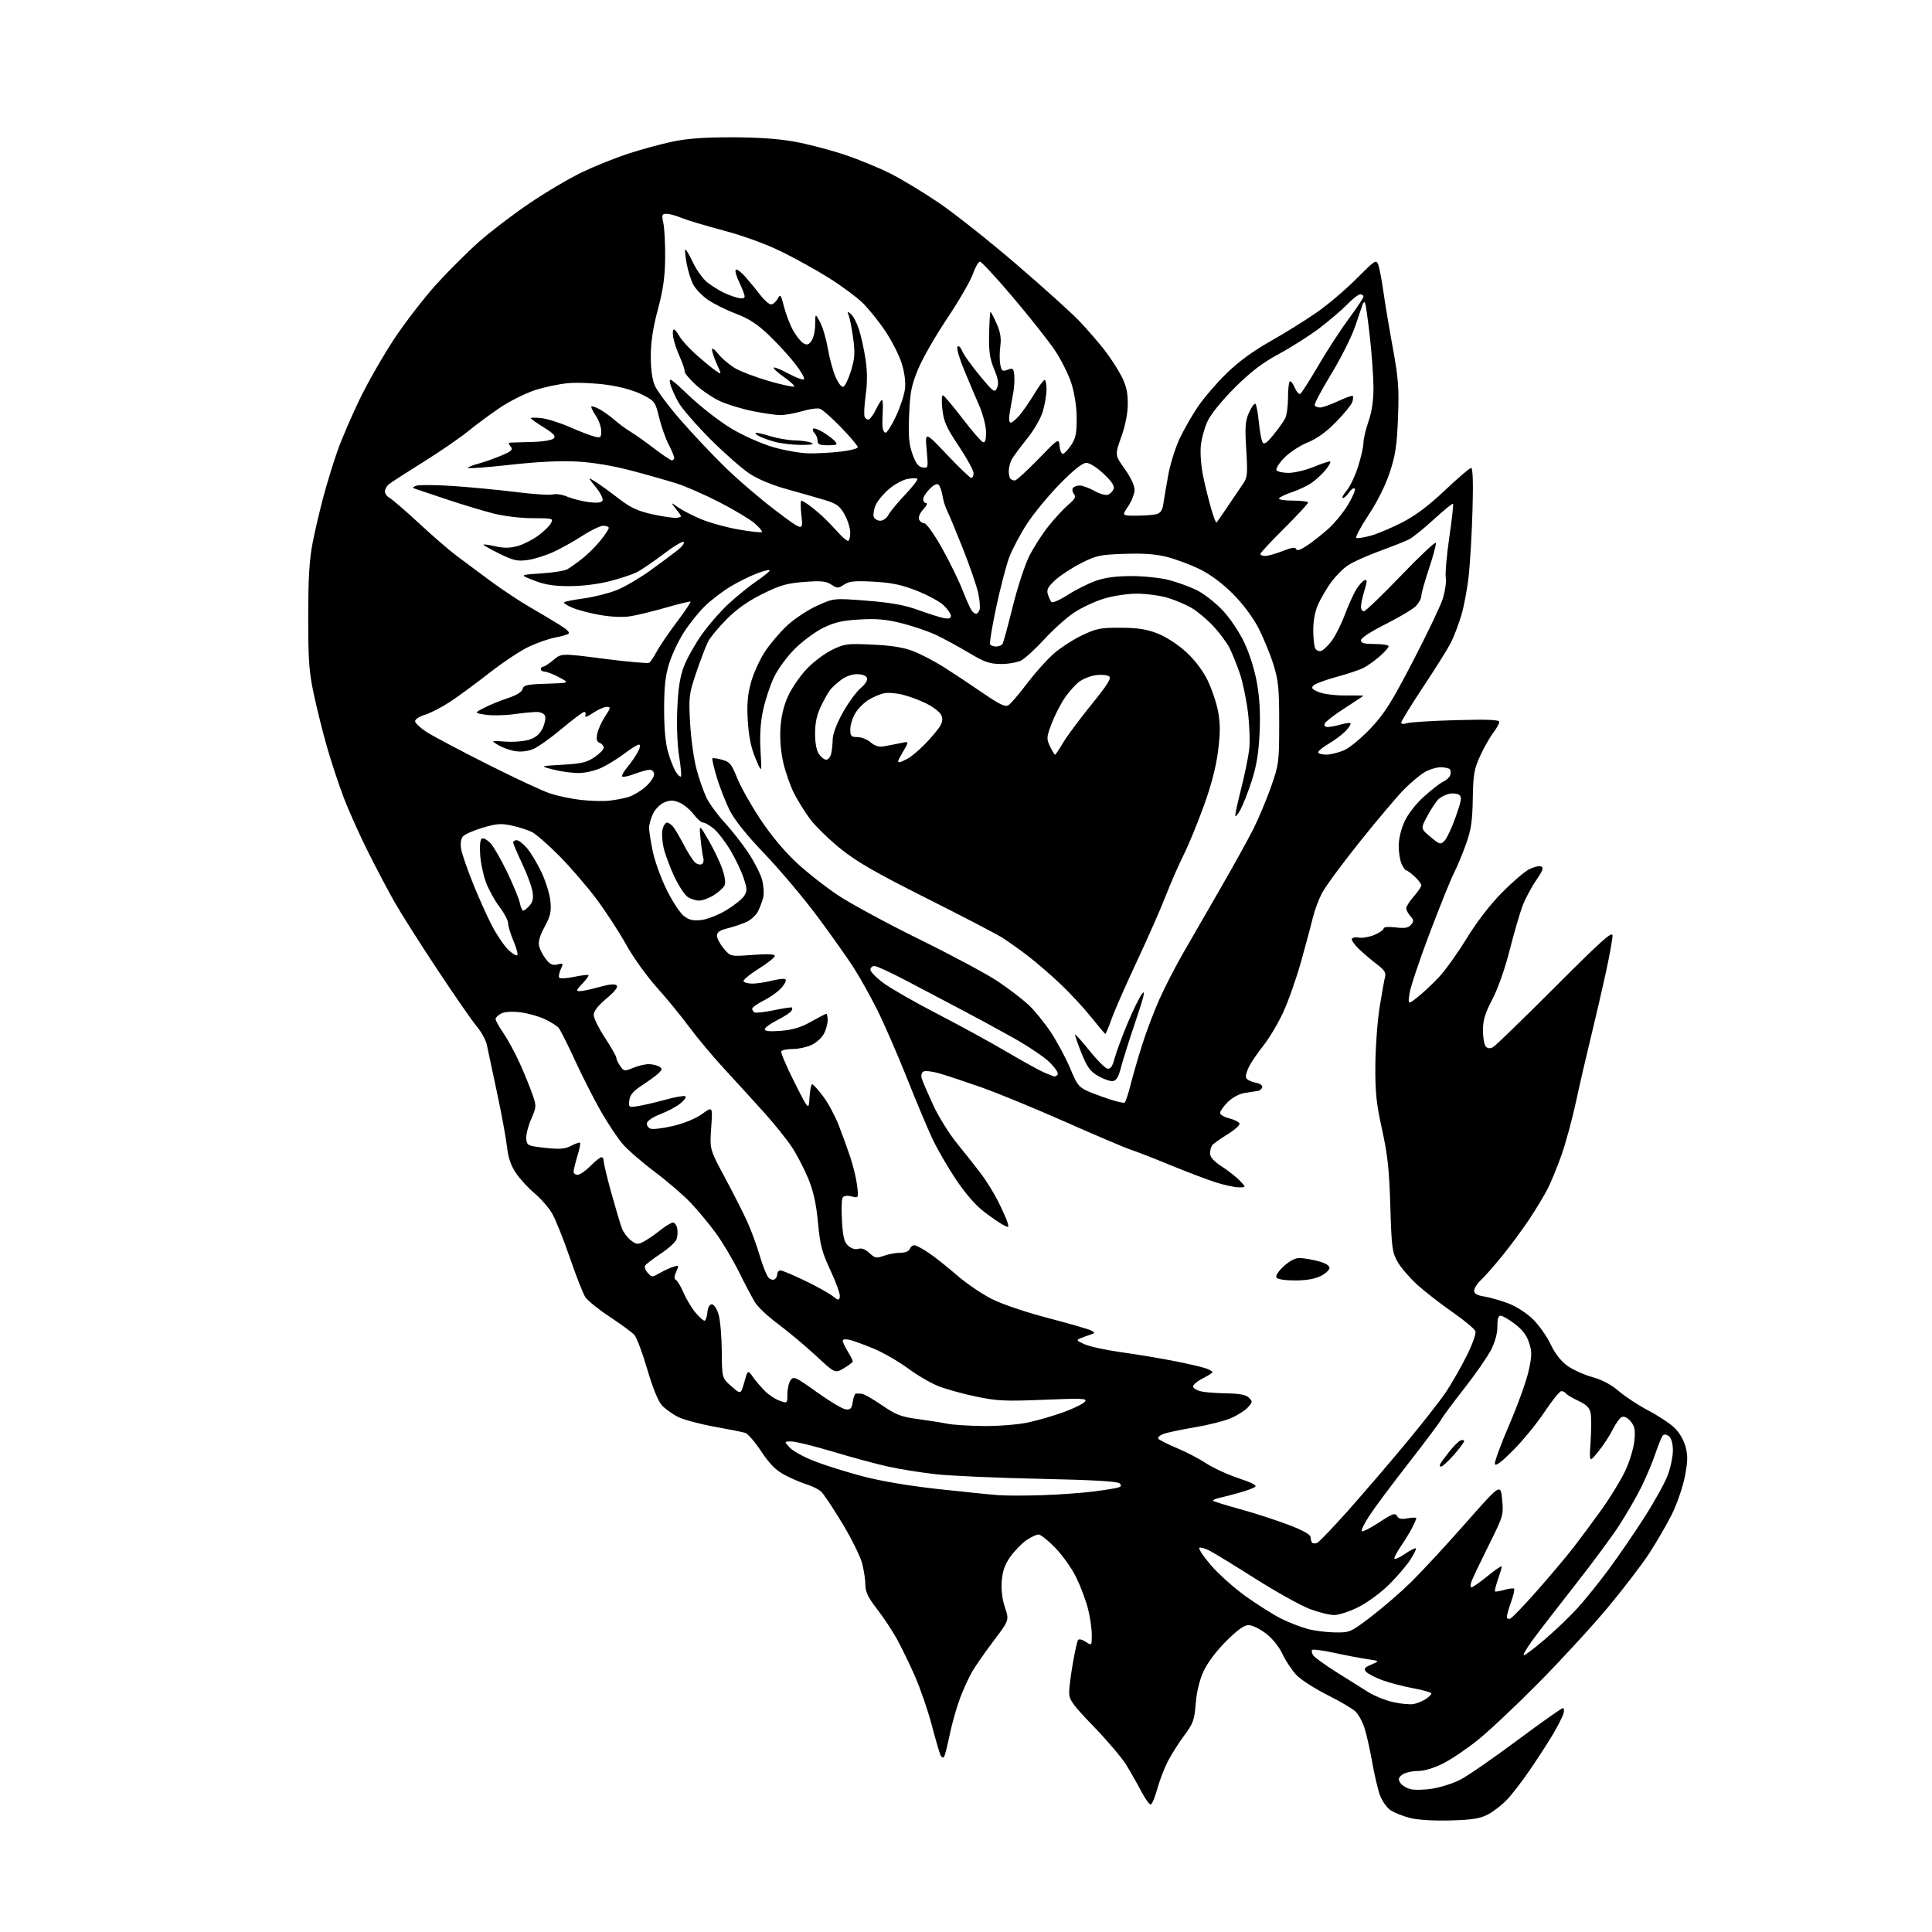 <?xml version="1.0" encoding="UTF-8" standalone="no"?>
<svg 
  version="1.1" 
  xmlns="http://www.w3.org/2000/svg" 
  xmlns:xlink="http://www.w3.org/1999/xlink" 
  xmlns:svg="http://www.w3.org/2000/svg"
  xmlns:rdf="http://www.w3.org/1999/02/22-rdf-syntax-ns#"
  xmlns:cc="http://creativecommons.org/ns#"
  xmlns:dc="http://purl.org/dc/elements/1.1/"
  viewBox="0 0 768 768"
  width="768"
  height="768"
>
<style>svg {background-color: white; }</style>"
<path stroke="none" fill="black" fill-rule="evenodd" d="M576.50,723.65C569.82,723.83 563.53,723.45 560.50,722.67C557.75,721.96 554.29,720.59 552.80,719.61C551.32,718.64 549.42,715.96 548.57,713.67C547.73,711.38 546.33,705.45 545.47,700.50C544.60,695.55 543.22,689.43 542.41,686.89C541.60,684.36 539.94,681.37 538.72,680.25C537.50,679.13 532.45,676.18 527.50,673.70C522.55,671.22 517.08,667.68 515.33,665.84C513.59,664.00 511.12,660.27 509.83,657.55C508.41,654.53 505.81,651.31 503.17,649.30C500.79,647.48 497.71,646.00 496.33,646.00C494.57,646.00 491.88,647.93 487.38,652.43C483.46,656.35 479.96,661.02 478.42,664.39C476.80,667.92 475.68,672.55 475.32,677.21C474.81,683.70 474.31,685.08 470.79,689.82C468.62,692.74 465.68,697.35 464.28,700.06C462.87,702.78 460.97,707.72 460.06,711.05C459.15,714.38 457.97,717.20 457.45,717.31C456.93,717.41 455.20,715.02 453.62,712.00C452.04,708.98 449.35,704.25 447.66,701.50C445.96,698.75 440.17,691.93 434.79,686.35C426.36,677.62 425.00,675.74 425.00,672.85C425.00,671.01 425.66,665.77 426.46,661.22C427.26,656.67 428.18,652.51 428.51,651.98C428.86,651.42 430.11,651.68 431.55,652.63C434.00,654.23 434.00,654.23 434.00,649.83C434.00,647.40 433.32,642.74 432.48,639.46C431.64,636.18 429.55,630.61 427.83,627.08C426.11,623.54 422.38,618.25 419.54,615.33C416.71,612.40 413.69,610.00 412.84,610.00C411.99,610.00 409.82,611.01 408.02,612.25C406.22,613.49 403.37,616.40 401.70,618.73C399.48,621.83 398.55,624.42 398.22,628.38C397.93,631.90 398.36,635.58 399.47,638.92C401.18,644.06 401.18,644.06 395.03,652.20C391.65,656.67 387.81,662.18 386.49,664.43C385.17,666.68 382.98,671.47 381.62,675.07C380.27,678.68 378.43,685.16 377.54,689.48C376.64,693.80 375.65,697.76 375.32,698.29C374.98,698.85 374.40,698.67 373.96,697.88C373.54,697.12 371.97,691.77 370.46,686.00C368.95,680.23 365.94,671.45 363.78,666.50C361.62,661.55 358.34,654.78 356.49,651.45C354.64,648.13 351.08,642.76 348.57,639.53C345.08,635.04 344.00,632.80 344.00,630.04C344.00,628.06 343.42,624.20 342.71,621.46C342.00,618.72 338.43,611.52 334.77,605.45C331.12,599.39 327.31,593.71 326.32,592.84C325.32,591.97 322.70,590.69 320.50,590.01C318.30,589.32 314.39,587.63 311.81,586.26C308.38,584.42 305.92,581.93 302.61,576.96C300.13,573.22 297.28,569.91 296.30,569.60C295.31,569.28 289.74,568.17 283.92,567.12C278.10,566.07 271.57,564.31 269.42,563.20C267.26,562.10 264.43,560.05 263.13,558.66C261.64,557.05 259.49,551.77 257.30,544.31C255.40,537.81 253.09,531.67 252.18,530.65C251.26,529.64 246.87,526.41 242.42,523.48C237.97,520.54 233.58,517.01 232.68,515.63C231.77,514.25 228.98,507.14 226.48,499.84C223.98,492.54 220.81,484.65 219.44,482.31C218.07,479.97 214.91,476.36 212.41,474.28C209.92,472.20 206.60,468.57 205.03,466.22C203.04,463.22 201.99,460.08 201.51,455.72C201.13,452.30 199.33,442.52 197.50,434.00C195.67,425.48 193.88,417.04 193.51,415.25C193.14,413.46 191.34,410.20 189.51,408.01C187.67,405.82 180.58,395.58 173.75,385.26C166.91,374.94 159.28,362.90 156.79,358.50C154.29,354.10 149.49,344.98 146.11,338.24C142.74,331.50 138.37,321.70 136.41,316.45C134.44,311.21 131.53,302.34 129.92,296.73C128.32,291.12 125.99,281.80 124.76,276.02C122.83,267.02 122.51,262.54 122.52,245.00C122.54,229.41 122.97,222.34 124.33,215.50C125.31,210.55 127.27,202.22 128.68,197.00C130.09,191.78 132.57,183.72 134.20,179.11C135.83,174.49 139.83,165.21 143.09,158.48C146.35,151.75 152.58,140.91 156.93,134.38C161.29,127.84 168.73,118.23 173.47,113.00C178.22,107.78 185.79,100.22 190.30,96.21C194.81,92.20 203.90,85.26 210.50,80.79C217.10,76.33 226.56,70.75 231.52,68.39C236.48,66.02 244.69,62.74 249.76,61.08C254.83,59.42 262.70,57.27 267.24,56.31C273.13,55.06 279.95,54.56 291.00,54.58C301.34,54.59 309.66,55.18 316.00,56.34C321.23,57.30 330.07,59.61 335.65,61.48C341.23,63.35 349.46,66.72 353.92,68.96C358.39,71.21 367.09,76.48 373.27,80.67C379.45,84.87 393.27,95.83 404.00,105.04C414.73,114.25 426.00,124.41 429.06,127.64C432.12,130.86 436.54,135.95 438.89,138.94C441.24,141.93 444.32,146.66 445.75,149.44C447.70,153.25 448.33,155.98 448.31,160.50C448.30,164.35 447.37,169.08 445.72,173.70C443.16,180.90 443.16,180.90 447.08,186.37C449.44,189.67 451.00,192.98 451.00,194.69C451.00,196.26 449.86,199.22 448.46,201.27C445.93,205.00 445.93,205.00 451.71,204.99C454.90,204.98 458.50,204.70 459.73,204.38C461.36,203.94 462.09,202.82 462.47,200.14C462.75,198.14 463.64,192.98 464.43,188.67C465.23,184.37 467.22,177.99 468.86,174.49C470.49,171.00 473.74,165.30 476.08,161.82C478.41,158.35 483.55,152.35 487.49,148.50C492.31,143.79 498.07,139.57 505.08,135.61C510.81,132.37 519.10,127.21 523.50,124.14C527.90,121.08 534.99,115.05 539.26,110.75C546.61,103.36 547.07,103.06 547.88,105.22C548.34,106.47 549.27,111.33 549.93,116.00C550.59,120.67 552.29,130.80 553.70,138.50C555.91,150.60 556.18,154.33 555.73,166.00C555.29,177.11 554.71,180.97 552.45,187.81C550.74,192.97 547.52,199.42 543.95,204.81C540.79,209.59 538.64,213.66 539.18,213.86C539.71,214.06 542.26,213.65 544.83,212.96C547.40,212.27 552.99,209.92 557.26,207.74C562.70,204.95 567.82,201.11 574.41,194.88C579.57,190.00 584.25,186.00 584.80,186.00C585.46,186.00 585.66,191.69 585.36,202.25C585.12,211.19 584.45,222.94 583.89,228.38C583.32,233.81 581.94,241.23 580.82,244.88C579.69,248.52 577.86,253.30 576.74,255.50C575.63,257.70 570.73,265.52 565.86,272.87C560.99,280.23 557.00,286.69 557.00,287.24C557.00,287.82 557.93,287.93 559.25,287.49C560.49,287.08 569.26,286.53 578.75,286.27C591.49,285.92 596.00,286.11 596.00,286.97C596.00,287.61 594.89,289.58 593.54,291.36C592.19,293.13 589.86,297.26 588.36,300.53C585.98,305.73 585.62,307.85 585.45,317.49C585.31,326.37 584.79,329.86 582.77,335.52C581.40,339.38 579.24,344.55 577.98,347.02C576.72,349.48 572.36,360.27 568.30,371.00C564.23,381.73 560.63,392.51 560.29,394.97C559.67,399.43 559.67,399.43 563.61,396.31C565.78,394.59 569.59,391.01 572.08,388.34C574.57,385.68 579.50,378.77 583.04,373.00C587.02,366.51 592.34,359.59 596.99,354.88C601.12,350.70 606.00,346.50 607.84,345.56C609.68,344.62 611.83,344.10 612.62,344.41C613.74,344.84 613.30,346.07 610.60,350.00C608.69,352.77 606.25,357.40 605.17,360.28C604.09,363.17 601.80,371.07 600.08,377.83C598.23,385.12 595.45,393.01 593.23,397.24C590.30,402.85 589.50,405.50 589.50,409.64C589.50,412.53 590.02,415.42 590.65,416.05C591.43,416.83 592.37,416.89 593.54,416.24C594.49,415.70 605.56,404.97 618.14,392.38C636.77,373.74 641.00,369.95 641.00,371.94C641.00,373.28 639.82,379.80 638.39,386.44C636.95,393.07 634.28,404.57 632.47,412.00C630.65,419.43 627.95,431.12 626.47,438.00C624.98,444.88 622.42,454.32 620.77,459.00C619.12,463.68 616.64,469.75 615.25,472.50C613.86,475.25 610.45,480.88 607.69,485.00C604.92,489.12 600.09,495.65 596.94,499.50C593.80,503.35 590.05,507.59 588.61,508.92C587.18,510.26 586.00,512.11 586.00,513.05C586.00,514.25 587.15,514.93 589.99,515.38C592.18,515.73 596.45,516.94 599.46,518.07C602.64,519.26 606.77,521.90 609.30,524.36C611.70,526.69 614.88,531.18 616.37,534.32C618.12,538.02 620.47,541.05 622.99,542.88C625.14,544.43 629.62,546.47 632.95,547.40C636.92,548.52 640.54,550.44 643.49,552.99C645.97,555.13 651.20,558.57 655.13,560.64C659.06,562.70 663.74,565.78 665.54,567.47C667.49,569.31 669.29,572.35 670.01,575.02C670.99,578.67 670.94,580.92 669.72,587.12C668.89,591.30 666.55,598.05 664.52,602.10C662.48,606.16 658.45,613.10 655.56,617.54C652.67,621.97 645.26,631.65 639.09,639.05C632.93,646.45 620.59,659.86 611.69,668.87C602.79,677.87 591.90,688.12 587.50,691.66C583.10,695.19 576.84,699.41 573.59,701.04C569.89,702.89 566.13,704.00 563.53,704.00C561.25,704.00 558.51,704.65 557.44,705.44C555.91,706.58 555.73,707.26 556.58,708.64C557.17,709.61 558.97,710.75 560.58,711.18C562.18,711.61 566.17,711.53 569.43,711.01C572.70,710.48 577.65,708.90 580.43,707.49C583.22,706.08 593.35,699.09 602.94,691.96C612.53,684.83 620.77,679.00 621.25,679.00C621.74,679.00 621.84,680.01 621.48,681.25C621.12,682.49 619.22,686.20 617.26,689.50C615.29,692.80 611.22,699.10 608.21,703.50C605.20,707.90 601.11,713.23 599.12,715.33C597.13,717.44 593.70,720.11 591.50,721.26C588.30,722.93 585.31,723.41 576.50,723.65zM562.00,677.37C563.38,677.09 565.51,676.21 566.75,675.41C567.99,674.61 569.00,673.61 569.00,673.19C569.00,672.78 565.74,671.83 561.75,671.10C557.76,670.37 552.18,668.90 549.34,667.85C546.50,666.79 543.65,665.28 543.00,664.50C542.04,663.34 542.44,662.82 545.16,661.67C548.50,660.27 548.50,660.27 543.50,659.53C540.75,659.13 534.78,657.99 530.24,657.00C525.70,656.02 521.79,655.52 521.56,655.90C521.32,656.28 521.52,657.23 522.00,658.00C522.48,658.77 526.61,661.77 531.18,664.65C535.76,667.54 541.51,671.15 543.97,672.68C546.43,674.20 550.93,676.00 553.97,676.66C557.01,677.33 560.62,677.65 562.00,677.37zM605.75,658.00C606.27,658.00 610.03,655.15 614.10,651.67C618.17,648.20 623.94,642.68 626.92,639.42C629.90,636.17 635.50,629.23 639.38,624.00C643.25,618.77 649.67,609.42 653.65,603.20C657.63,596.99 661.82,589.44 662.95,586.42C664.08,583.40 665.00,578.97 665.00,576.58C665.00,573.89 664.41,571.76 663.46,570.96C662.54,570.20 661.56,570.05 661.04,570.59C660.55,571.09 659.20,574.38 658.02,577.89C656.85,581.40 654.28,587.48 652.32,591.39C650.36,595.30 646.42,602.10 643.56,606.50C640.70,610.90 632.77,621.62 625.93,630.31C619.09,639.01 611.55,648.80 609.16,652.06C606.77,655.33 605.24,658.00 605.75,658.00zM530.60,648.91C536.60,649.00 536.83,648.90 545.10,642.60C549.72,639.08 556.88,632.88 561.00,628.83C565.12,624.78 574.80,614.32 582.50,605.59C596.50,589.72 596.50,589.72 597.11,596.02C597.71,602.21 597.62,602.55 591.84,614.16C588.60,620.67 585.52,627.13 585.00,628.50C584.47,629.90 584.44,631.00 584.93,631.00C585.42,631.00 588.33,628.95 591.41,626.45C594.48,623.94 596.99,622.25 596.99,622.70C596.98,623.14 596.28,625.47 595.45,627.88C594.61,630.29 594.08,632.42 594.28,632.61C594.47,632.81 596.15,632.53 598.00,632.00C599.85,631.47 601.60,631.26 601.87,631.54C602.15,631.82 601.62,634.17 600.68,636.77C599.75,639.37 598.99,642.05 599.00,642.72C599.00,643.39 599.61,643.70 600.35,643.42C601.09,643.13 605.94,638.09 611.12,632.20C616.31,626.32 622.82,618.58 625.59,615.00C628.36,611.42 633.43,604.59 636.84,599.81C640.25,595.03 644.42,588.20 646.09,584.62C647.76,581.05 649.38,575.73 649.68,572.81C650.13,568.49 649.86,567.05 648.27,565.08C647.09,563.63 645.70,562.90 644.78,563.25C643.94,563.58 642.30,565.79 641.14,568.17C639.97,570.55 637.37,574.52 635.37,577.00C631.73,581.50 631.73,581.50 632.29,573.00C632.59,568.33 632.60,563.24 632.29,561.70C631.88,559.60 630.64,558.37 627.36,556.83C624.95,555.70 622.73,554.37 622.43,553.88C622.13,553.40 621.34,553.00 620.68,553.00C620.01,553.00 617.00,556.71 613.98,561.25C610.97,565.79 605.36,572.65 601.52,576.50C596.72,581.31 594.44,583.01 594.23,581.93C594.06,581.06 596.63,574.06 599.95,566.37C603.26,558.67 606.70,549.16 607.59,545.21C608.98,539.03 609.02,537.47 607.85,533.81C606.91,530.85 605.20,528.59 602.17,526.29C599.79,524.48 597.25,523.00 596.51,523.00C595.60,523.00 595.20,524.35 595.24,527.25C595.28,529.92 594.35,533.36 592.75,536.52C591.35,539.28 586.53,546.22 582.04,551.95C577.55,557.68 573.39,563.30 572.80,564.44C572.20,565.57 566.45,573.25 560.02,581.50C553.58,589.75 546.60,599.09 544.51,602.27C542.41,605.44 540.98,608.31 541.33,608.66C541.67,609.01 544.77,607.44 548.21,605.18C553.52,601.69 554.59,601.31 555.33,602.63C555.98,603.78 557.08,604.02 559.60,603.55C561.47,603.20 563.00,603.18 563.00,603.50C563.00,603.83 562.26,605.54 561.36,607.30C560.46,609.06 558.39,612.44 556.76,614.82C555.14,617.20 554.04,619.37 554.33,619.66C554.61,619.94 556.54,619.02 558.62,617.62C560.69,616.21 562.59,615.26 562.84,615.51C563.09,615.76 562.03,617.88 560.48,620.23C558.93,622.58 555.09,627.03 551.94,630.12C548.80,633.21 543.40,637.14 539.95,638.87C536.50,640.59 532.19,642.00 530.36,642.00C528.54,642.00 524.17,640.92 520.66,639.60C517.15,638.27 507.47,632.89 499.16,627.64C490.85,622.38 482.66,617.36 480.96,616.48C479.26,615.60 477.39,615.04 476.80,615.23C476.22,615.43 478.22,618.50 481.24,622.06C484.26,625.62 490.65,631.32 495.44,634.73C500.24,638.14 506.57,642.11 509.52,643.55C512.47,645.00 517.05,646.77 519.69,647.50C522.34,648.23 527.24,648.86 530.60,648.91zM523.54,613.35C524.27,613.07 529.75,607.36 535.72,600.67C541.68,593.98 551.98,581.98 558.61,574.00C565.25,566.02 572.49,556.80 574.70,553.50C576.92,550.20 580.61,543.76 582.91,539.18C585.32,534.39 586.84,530.15 586.50,529.18C586.17,528.26 582.02,524.80 577.27,521.50C572.52,518.20 566.23,513.30 563.28,510.62C560.34,507.93 556.87,503.88 555.57,501.62C553.41,497.84 553.17,496.03 552.68,479.50C552.24,464.97 551.61,459.09 549.39,449.00C547.11,438.69 546.65,434.23 546.72,423.50C546.78,416.35 547.53,406.00 548.40,400.50C549.28,395.00 550.26,389.54 550.58,388.36C551.04,386.71 550.32,385.58 547.39,383.36C545.31,381.79 542.09,379.05 540.23,377.28C538.37,375.50 537.10,373.65 537.40,373.16C537.70,372.67 539.01,372.47 540.31,372.72C541.60,372.97 544.31,372.48 546.33,371.64C548.35,370.79 550.00,369.65 550.00,369.10C550.00,368.49 551.87,368.32 554.78,368.66C558.48,369.10 559.87,368.86 560.92,367.59C562.07,366.21 562.03,365.69 560.64,364.15C559.74,363.16 559.00,361.76 559.00,361.05C559.00,360.34 560.35,358.23 562.00,356.35C563.65,354.47 565.00,352.47 565.00,351.92C565.00,351.36 563.81,349.80 562.35,348.45C560.90,347.10 559.40,346.00 559.01,346.00C558.63,346.00 557.80,344.85 557.16,343.45C556.52,342.05 556.00,338.79 556.01,336.20C556.02,333.39 556.96,329.48 558.36,326.48C559.73,323.53 562.92,319.45 566.10,316.60C569.07,313.92 572.49,311.28 573.69,310.73C574.90,310.18 576.14,309.07 576.45,308.27C576.76,307.47 576.75,306.41 576.44,305.91C576.13,305.41 574.45,305.00 572.69,305.00C570.94,305.01 568.00,305.92 566.17,307.04C564.33,308.16 560.72,311.19 558.14,313.79C555.56,316.38 547.68,325.70 540.63,334.50C533.58,343.30 526.75,352.58 525.45,355.13C524.15,357.67 522.57,361.95 521.92,364.63C521.28,367.31 519.19,375.12 517.27,382.00C515.35,388.88 512.10,398.10 510.05,402.50C508.00,406.90 504.50,412.78 502.28,415.57C500.05,418.36 497.48,422.11 496.55,423.91C495.62,425.71 495.07,427.75 495.34,428.45C495.61,429.15 497.26,430.00 499.00,430.35C500.92,430.73 502.01,431.48 501.75,432.24C501.52,432.93 500.70,433.58 499.92,433.68C499.14,433.78 496.83,434.14 494.79,434.47C492.56,434.83 489.86,436.29 488.04,438.11C486.37,439.79 485.00,441.71 485.00,442.40C485.00,443.09 486.65,444.06 488.67,444.57C490.69,445.08 492.52,446.01 492.72,446.64C492.92,447.26 490.71,449.23 487.80,451.02C484.88,452.80 482.17,454.77 481.77,455.38C481.36,456.00 481.02,457.44 481.02,458.58C481.01,459.97 482.57,461.68 485.75,463.75C488.36,465.44 491.59,467.99 492.92,469.41C495.35,472.00 495.35,472.00 492.42,471.99C490.82,471.98 486.80,471.12 483.50,470.08C480.20,469.05 472.10,465.97 465.50,463.26C458.90,460.54 451.70,457.73 449.50,457.02C447.30,456.31 435.60,451.33 423.50,445.97C411.40,440.61 396.32,434.41 390.00,432.19C383.68,429.98 376.20,427.50 373.40,426.68C370.59,425.87 367.73,425.55 367.04,425.97C366.28,426.45 366.05,427.59 366.47,428.89C366.84,430.07 368.87,434.77 370.98,439.34C373.09,443.90 377.36,450.75 380.47,454.57C383.58,458.38 387.85,463.77 389.95,466.55C392.05,469.33 395.12,474.28 396.76,477.55C398.40,480.82 400.07,484.55 400.46,485.84C401.14,488.02 401.04,488.09 398.84,486.96C397.56,486.29 394.12,483.94 391.21,481.73C387.86,479.17 383.76,474.46 380.01,468.86C376.76,464.00 372.56,456.75 370.68,452.76C368.80,448.77 364.22,437.85 360.50,428.50C356.78,419.15 351.49,407.00 348.75,401.50C346.00,396.00 341.72,388.35 339.24,384.50C336.76,380.65 330.30,371.54 324.88,364.26C319.46,356.98 310.09,345.86 304.05,339.55C296.96,332.15 292.03,326.02 290.13,322.26C288.51,319.05 286.19,313.16 284.98,309.16C283.77,305.16 282.96,301.70 283.19,301.47C283.42,301.24 285.17,301.48 287.07,302.01C290.09,302.84 290.82,303.73 292.98,309.17C294.34,312.58 298.46,319.94 302.15,325.52C306.32,331.83 311.73,338.35 316.47,342.77C320.65,346.69 328.23,352.63 333.29,355.99C338.36,359.35 353.00,367.26 365.83,373.57C378.65,379.88 392.58,387.36 396.78,390.19C400.98,393.02 406.35,397.13 408.73,399.32C411.10,401.50 415.11,406.41 417.65,410.22C420.18,414.03 423.71,420.61 425.48,424.83C428.71,432.50 428.71,432.50 437.54,435.76C442.40,437.55 446.71,438.68 447.11,438.26C447.51,437.84 448.58,434.57 449.48,431.00C450.37,427.43 452.47,420.23 454.13,415.00C455.80,409.77 458.88,401.68 460.98,397.00C463.07,392.32 467.25,384.23 470.25,379.00C473.25,373.77 479.86,362.30 484.95,353.50C490.04,344.70 495.97,333.99 498.14,329.70C500.30,325.41 503.51,317.76 505.28,312.70C508.38,303.83 508.49,302.93 508.50,287.50C508.50,273.52 508.20,270.55 506.16,264.00C504.87,259.88 502.17,253.35 500.17,249.50C497.94,245.22 493.99,239.97 490.01,235.99C485.87,231.85 481.11,228.32 476.93,226.27C473.31,224.50 467.49,222.32 464.00,221.42C459.46,220.26 454.59,219.90 447.00,220.16C437.28,220.49 435.78,220.81 429.75,223.87C426.12,225.72 421.50,228.73 419.49,230.57C416.58,233.24 415.98,234.38 416.53,236.21C416.91,237.47 417.57,238.87 417.98,239.32C418.40,239.77 421.34,238.48 424.53,236.44C427.71,234.40 432.71,231.90 435.63,230.87C439.28,229.59 443.72,229.00 449.76,229.00C454.61,229.00 461.26,229.69 464.54,230.53C467.82,231.37 472.80,233.17 475.61,234.54C478.42,235.90 483.05,239.48 485.90,242.49C488.92,245.68 492.56,251.08 494.61,255.40C496.77,259.95 498.75,266.27 499.69,271.67C500.76,277.80 501.07,283.87 500.70,291.50C500.31,299.50 499.45,304.68 497.55,310.50C496.12,314.90 494.08,320.07 493.02,322.00C491.95,323.93 491.06,324.91 491.04,324.18C491.02,323.46 492.11,318.48 493.47,313.12C494.83,307.77 496.22,300.94 496.57,297.94C496.93,294.95 496.70,288.30 496.08,283.17C495.45,278.03 493.99,271.06 492.83,267.67C491.67,264.27 489.85,259.75 488.77,257.61C487.69,255.47 484.78,251.54 482.30,248.89C479.82,246.24 475.92,242.97 473.64,241.64C471.36,240.31 467.06,238.49 464.07,237.61C461.08,236.72 455.62,236.00 451.92,236.00C448.02,236.00 442.48,236.84 438.68,238.02C435.09,239.13 429.75,241.64 426.83,243.60C423.90,245.57 418.64,250.30 415.14,254.12C411.64,257.94 407.50,261.72 405.94,262.53C404.38,263.34 400.71,263.98 397.80,263.95C393.35,263.91 391.29,263.18 385.00,259.42C380.88,256.95 375.02,253.78 372.00,252.36C368.98,250.95 362.91,248.88 358.53,247.77C352.38,246.21 348.57,245.86 341.80,246.25C334.91,246.64 331.81,247.35 327.27,249.56C324.10,251.11 318.99,254.88 315.93,257.94C312.77,261.10 309.18,266.02 307.61,269.34C306.09,272.56 304.17,278.41 303.33,282.34C302.29,287.22 301.97,292.37 302.33,298.50C302.86,307.50 302.86,307.50 300.34,301.50C298.57,297.29 297.66,292.88 297.27,286.72C296.85,280.09 297.15,276.35 298.48,271.44C299.45,267.87 301.91,262.37 303.96,259.22C306.01,256.07 310.03,251.32 312.89,248.67C315.75,246.01 321.11,242.46 324.79,240.79C331.49,237.76 331.49,237.76 344.60,238.79C354.40,239.57 359.57,240.51 365.10,242.52C369.17,244.00 373.74,245.44 375.25,245.72C377.20,246.08 378.00,245.81 378.00,244.80C378.00,244.02 376.71,242.14 375.14,240.63C373.57,239.13 368.73,236.51 364.39,234.81C358.31,232.44 354.38,231.61 347.28,231.23C339.78,230.82 337.59,231.04 335.53,232.39C333.17,233.93 332.83,233.93 330.45,232.38C328.37,231.01 326.42,230.82 319.70,231.33C312.83,231.85 310.14,232.62 303.15,236.07C297.46,238.88 292.95,242.05 288.96,246.04C285.74,249.26 282.39,253.29 281.51,254.99C280.63,256.69 278.52,262.20 276.81,267.23C273.87,275.95 273.75,276.91 274.33,287.44C274.66,293.52 275.80,301.74 276.86,305.70C277.91,309.67 279.73,314.84 280.89,317.20C282.05,319.57 285.28,323.98 288.07,327.00C290.86,330.02 295.09,335.43 297.47,339.00C299.85,342.57 302.31,347.40 302.93,349.71C303.55,352.03 303.76,355.18 303.39,356.71C303.02,358.25 302.09,360.75 301.31,362.29C300.54,363.82 298.47,365.72 296.70,366.51C294.94,367.30 291.59,368.43 289.25,369.01C286.13,369.79 285.00,370.58 285.00,371.96C285.00,373.00 286.21,375.29 287.70,377.05C290.39,380.26 290.39,380.26 299.20,379.59C305.21,379.14 308.00,379.27 308.00,380.00C308.00,380.59 305.08,382.90 301.51,385.14C297.94,387.38 295.26,389.62 295.57,390.11C295.87,390.60 297.47,391.00 299.12,391.00C300.77,391.00 304.09,390.50 306.50,389.90C308.91,389.29 311.39,388.96 312.01,389.17C312.72,389.41 312.34,390.58 310.97,392.31C309.78,393.82 306.60,396.18 303.90,397.55C301.21,398.92 299.00,400.45 299.00,400.96C299.00,401.47 299.41,402.14 299.91,402.44C300.41,402.75 303.89,402.36 307.65,401.58C311.40,400.79 314.64,400.31 314.84,400.51C315.04,400.70 314.90,401.36 314.53,401.95C314.16,402.55 311.64,404.16 308.93,405.54C306.22,406.91 304.00,408.54 304.00,409.15C304.00,409.92 306.05,410.11 310.46,409.76C315.18,409.38 318.41,408.40 322.44,406.12C325.48,404.40 328.20,403.00 328.48,403.00C328.77,403.00 329.00,404.15 329.00,405.55C329.00,406.95 328.34,409.37 327.54,410.91C326.74,412.46 324.54,414.47 322.64,415.37C320.75,416.26 317.38,417.00 315.16,417.00C312.94,417.00 310.87,417.40 310.57,417.88C310.27,418.37 312.61,423.88 315.76,430.13C321.49,441.50 321.49,441.50 321.80,436.25C321.97,433.36 322.44,431.00 322.85,431.00C323.26,431.00 325.20,433.14 327.16,435.75C329.13,438.36 331.88,443.43 333.29,447.00C334.69,450.57 336.80,456.39 337.99,459.92C339.17,463.45 340.40,468.58 340.72,471.31C341.31,476.30 341.31,476.30 338.50,475.59C336.70,475.14 335.42,475.31 334.95,476.08C334.54,476.74 334.43,480.93 334.70,485.39C335.10,491.92 335.60,493.85 337.24,495.27C338.47,496.35 340.05,496.80 341.22,496.43C342.50,496.02 344.01,496.60 345.61,498.10C347.79,500.15 348.38,500.27 351.34,499.19C353.16,498.54 356.09,498.00 357.85,498.00C359.78,498.00 361.29,497.40 361.64,496.50C361.95,495.68 362.76,495.00 363.44,495.00C364.11,495.00 366.65,496.33 369.08,497.97C371.51,499.60 376.56,503.60 380.30,506.85C384.04,510.11 390.34,514.40 394.30,516.39C398.47,518.48 407.93,521.68 416.81,523.99C425.23,526.18 432.88,528.40 433.81,528.92C435.34,529.78 435.32,529.93 433.50,530.52C432.40,530.87 430.60,531.53 429.50,531.98C427.72,532.71 427.92,532.98 431.29,534.43C433.37,535.33 439.90,536.73 445.79,537.54C451.68,538.35 461.10,539.92 466.73,541.02C472.35,542.13 478.09,543.46 479.48,543.99C480.87,544.52 482.00,545.18 482.00,545.45C482.00,545.73 480.17,546.89 477.93,548.03C475.70,549.17 474.05,550.65 474.27,551.30C474.49,551.96 475.98,552.78 477.58,553.13C479.19,553.48 483.73,553.82 487.68,553.88C492.85,553.97 495.31,554.45 496.48,555.63C497.99,557.13 497.95,557.43 495.96,559.55C494.77,560.81 491.71,562.72 489.15,563.81C486.59,564.89 480.12,566.51 474.77,567.41C469.41,568.30 463.87,569.48 462.46,570.02C461.04,570.56 460.13,571.39 460.43,571.88C460.73,572.37 464.02,574.03 467.74,575.59C471.46,577.14 476.74,579.89 479.48,581.70C482.21,583.51 488.00,586.17 492.34,587.61C497.88,589.46 499.82,590.51 498.86,591.13C498.11,591.62 495.25,592.65 492.50,593.42C489.75,594.19 486.21,595.11 484.63,595.46C483.05,595.81 481.99,596.32 482.27,596.60C482.54,596.88 487.43,598.39 493.13,599.96C498.84,601.53 507.43,604.32 512.23,606.16C518.10,608.40 520.97,610.02 520.98,611.08C520.99,611.95 521.27,612.94 521.60,613.26C521.93,613.59 522.80,613.63 523.54,613.35zM414.50,594.35C421.10,594.12 430.10,593.48 434.50,592.92C438.90,592.36 443.33,591.66 444.35,591.35C445.75,590.94 445.92,590.52 445.05,589.65C444.26,588.86 434.22,588.29 413.20,587.85C396.32,587.49 377.77,586.67 372.00,586.03C366.23,585.39 357.68,584.02 353.00,582.99C348.32,581.95 338.44,579.28 331.04,577.05C323.64,574.82 316.25,573.00 314.62,573.00C311.65,573.00 311.65,573.00 313.99,575.49C315.28,576.86 319.76,579.30 323.95,580.92C328.14,582.54 336.73,585.22 343.03,586.88C350.15,588.76 361.52,590.68 373.00,591.93C383.18,593.05 393.98,594.14 397.00,594.36C400.02,594.58 407.90,594.57 414.50,594.35zM572.86,583.00C572.32,583.00 572.22,582.44 572.63,581.75C573.04,581.06 574.69,578.84 576.30,576.81C577.92,574.78 579.86,572.88 580.62,572.59C581.38,572.30 582.00,572.44 582.00,572.89C582.00,573.35 580.16,575.81 577.92,578.36C575.67,580.91 573.39,583.00 572.86,583.00zM391.00,566.87C396.84,566.92 404.61,566.31 408.50,565.49C412.35,564.67 418.76,562.82 422.73,561.38C426.71,559.93 430.53,558.06 431.23,557.23C432.34,555.88 430.56,555.79 414.99,556.43C399.58,557.06 396.37,556.91 388.00,555.16C382.77,554.07 376.03,552.20 373.02,551.01C370.01,549.82 364.56,546.64 360.93,543.95C357.29,541.25 351.21,537.74 347.41,536.15C343.61,534.56 339.26,532.97 337.75,532.61C336.16,532.24 335.00,532.38 335.00,532.96C335.00,533.50 335.90,535.43 337.00,537.23C338.09,539.03 338.99,540.79 339.00,541.15C339.00,541.51 337.41,542.74 335.47,543.88C331.94,545.97 331.94,545.97 324.22,538.81C319.97,534.87 313.28,529.27 309.36,526.36C305.43,523.46 301.29,519.59 300.16,517.76C299.04,515.94 296.12,510.41 293.67,505.47C291.23,500.54 287.07,493.57 284.43,490.00C281.80,486.43 277.36,481.09 274.57,478.14C271.78,475.18 265.36,469.66 260.30,465.85C255.24,462.05 249.47,457.04 247.49,454.72C245.50,452.40 241.62,446.57 238.87,441.77C236.12,436.97 231.50,427.88 228.59,421.56C225.68,415.24 222.76,409.42 222.10,408.62C221.44,407.82 218.91,406.24 216.49,405.10C214.06,403.96 209.66,402.74 206.70,402.39C203.34,402.00 200.50,402.20 199.16,402.92C197.97,403.55 197.00,404.54 197.00,405.11C197.00,405.67 198.39,408.17 200.10,410.65C201.80,413.12 204.67,418.38 206.46,422.33C208.25,426.27 210.53,431.82 211.52,434.66C213.31,439.75 213.30,439.87 211.10,444.98C209.88,447.82 209.02,451.35 209.19,452.82C209.48,455.36 209.87,455.54 216.73,456.29C222.55,456.92 224.56,456.76 227.07,455.46C228.78,454.58 230.37,454.04 230.59,454.26C230.82,454.49 230.33,456.88 229.51,459.59C228.69,462.29 228.02,465.06 228.01,465.75C228.00,466.44 228.72,467.00 229.60,467.00C230.48,467.00 232.78,465.43 234.70,463.50C236.62,461.57 238.60,460.00 239.10,460.00C239.59,460.00 240.00,460.75 240.00,461.66C240.00,462.57 241.38,468.30 243.07,474.41C244.77,480.51 246.63,486.75 247.21,488.28C247.79,489.82 249.38,491.94 250.74,493.01C252.93,494.73 253.49,494.79 255.85,493.57C257.31,492.81 260.25,490.80 262.39,489.10C264.53,487.39 266.84,486.00 267.52,486.00C268.21,486.00 268.97,487.05 269.21,488.34C269.46,489.63 269.33,491.58 268.92,492.68C268.51,493.78 265.68,496.34 262.63,498.37C259.58,500.39 256.80,502.52 256.45,503.09C256.09,503.66 256.56,504.96 257.48,505.98C259.11,507.78 259.26,507.78 262.33,506.02C264.07,505.02 266.52,503.90 267.76,503.53C269.89,502.90 269.95,503.01 268.82,505.50C267.93,507.45 267.91,508.33 268.74,508.84C269.37,509.23 270.74,511.56 271.80,514.03C272.86,516.50 274.95,519.97 276.45,521.76C277.95,523.54 279.56,525.00 280.03,525.00C280.49,525.00 281.01,523.54 281.19,521.75C281.38,519.70 282.04,518.50 282.97,518.50C283.81,518.50 284.95,520.20 285.64,522.50C286.30,524.70 286.88,531.29 286.92,537.15C287.00,547.79 287.00,547.79 290.74,551.07C294.47,554.36 294.47,554.36 295.87,549.43C297.27,544.50 297.27,544.50 299.38,547.48C300.55,549.12 302.74,551.66 304.25,553.13C305.77,554.60 308.35,556.28 310.00,556.85C312.99,557.89 313.00,557.88 313.00,554.14C313.00,552.07 313.58,549.59 314.29,548.61C315.48,546.99 316.31,547.37 324.75,553.43C329.79,557.05 334.94,560.12 336.20,560.25C338.07,560.46 338.57,559.92 338.99,557.21C339.27,555.40 339.84,553.94 340.25,553.96C340.66,553.98 341.65,554.00 342.44,554.00C343.23,554.00 346.85,556.04 350.50,558.54C356.21,562.45 358.19,563.21 364.81,564.09C369.04,564.66 374.30,565.49 376.50,565.94C378.70,566.40 385.23,566.81 391.00,566.87zM333.85,515.46C334.04,514.50 332.39,509.85 330.17,505.11C326.72,497.73 326.00,495.00 325.16,486.00C324.44,478.42 323.36,473.54 321.28,468.47C319.69,464.60 316.75,458.95 314.73,455.91C312.71,452.87 307.85,446.81 303.92,442.44C300.00,438.07 292.94,430.34 288.24,425.25C283.54,420.17 277.13,412.52 273.98,408.25C270.84,403.99 265.03,396.90 261.08,392.50C257.12,388.10 251.64,380.45 248.90,375.50C246.15,370.55 240.89,362.45 237.20,357.50C233.52,352.56 226.89,344.86 222.49,340.40C218.08,335.94 213.13,331.61 211.49,330.77C209.84,329.93 206.21,328.76 203.42,328.17C199.13,327.26 197.31,327.40 191.78,329.06C188.17,330.14 184.66,331.70 183.98,332.52C183.24,333.41 182.96,335.39 183.29,337.41C183.60,339.28 185.72,345.47 188.01,351.16C190.30,356.84 193.73,364.48 195.64,368.11C197.54,371.75 200.43,375.99 202.04,377.54C203.66,379.09 205.27,380.06 205.63,379.71C205.98,379.35 205.31,376.83 204.14,374.10C202.96,371.36 202.00,368.20 202.00,367.07C202.00,365.94 200.46,363.00 198.58,360.54C196.71,358.08 194.28,353.69 193.19,350.78C192.11,347.88 191.05,342.84 190.86,339.60C190.62,335.73 190.90,333.56 191.66,333.30C192.30,333.07 193.80,333.93 195.00,335.20C196.19,336.46 199.16,341.63 201.60,346.69C204.03,351.74 206.30,357.25 206.64,358.94C206.97,360.62 207.57,362.00 207.97,362.00C208.37,362.00 209.50,361.11 210.48,360.02C211.81,358.55 212.12,357.11 211.67,354.37C211.34,352.35 209.48,347.34 207.54,343.24C205.59,339.14 204.00,335.39 204.00,334.90C204.00,334.40 204.63,334.00 205.41,334.00C206.19,334.00 208.06,335.46 209.57,337.25C211.08,339.04 213.67,343.38 215.32,346.89C216.97,350.41 218.54,355.53 218.80,358.28C219.20,362.41 218.80,364.17 216.48,368.45C214.53,372.06 213.88,374.38 214.32,376.15C214.67,377.54 215.90,379.87 217.05,381.34C218.67,383.39 219.71,383.86 221.60,383.38C223.94,382.80 224.01,382.89 222.87,385.39C222.21,386.83 221.98,388.32 222.36,388.70C222.74,389.07 225.40,388.90 228.28,388.30C231.15,387.71 233.69,387.40 233.93,387.62C234.16,387.84 233.07,389.37 231.49,391.01C229.03,393.58 228.89,394.00 230.50,394.00C231.53,394.00 235.01,393.26 238.24,392.35C242.17,391.25 244.44,391.04 245.11,391.71C245.78,392.38 244.45,394.11 241.06,396.95C237.72,399.74 236.00,401.96 236.00,403.44C236.00,404.69 238.03,408.79 240.50,412.55C242.97,416.32 245.00,419.89 245.00,420.48C245.00,421.07 245.70,422.55 246.55,423.77C248.03,425.88 248.27,425.91 251.67,424.49C253.64,423.67 256.43,423.01 257.87,423.02C259.32,423.02 261.18,423.46 262.00,423.98C263.33,424.82 263.32,425.11 261.92,426.51C261.05,427.38 258.12,429.54 255.42,431.30C251.69,433.73 250.42,435.21 250.17,437.40C249.85,440.22 249.92,440.27 253.67,439.68C255.78,439.35 260.65,438.21 264.50,437.15C268.35,436.09 271.91,435.47 272.42,435.77C272.92,436.08 272.02,437.38 270.42,438.67C268.81,439.96 265.25,441.86 262.50,442.89C259.75,443.93 257.35,445.50 257.18,446.39C257.00,447.28 257.62,448.30 258.55,448.66C259.48,449.02 263.54,448.53 267.57,447.58C272.06,446.52 276.54,444.67 279.11,442.81C283.31,439.76 283.31,439.76 282.71,448.31C282.11,456.86 282.11,456.86 288.20,468.18C291.55,474.41 295.55,482.31 297.10,485.75C298.65,489.18 300.87,495.26 302.04,499.25C303.22,503.24 304.77,507.12 305.49,507.87C306.22,508.62 307.30,508.93 307.90,508.56C308.51,508.19 309.00,507.23 309.00,506.44C309.00,505.65 309.56,505.00 310.25,505.01C310.94,505.01 315.29,506.84 319.92,509.07C324.55,511.30 329.50,514.04 330.92,515.16C333.29,517.02 333.53,517.05 333.85,515.46zM514.81,509.00C510.81,509.00 507.83,508.53 507.40,507.84C506.98,507.16 508.19,505.30 510.33,503.34C512.72,501.15 514.92,500.03 516.74,500.08C518.26,500.12 521.52,500.69 524.00,501.33C526.81,502.06 528.50,503.06 528.50,504.00C528.50,504.82 526.92,506.29 525.00,507.25C522.72,508.39 519.18,509.00 514.81,509.00zM442.39,429.75C441.35,429.89 438.74,428.99 436.59,427.75C433.36,425.90 432.18,424.28 429.87,418.55C428.33,414.73 427.21,411.46 427.39,411.28C427.57,411.10 430.15,414.00 433.14,417.72C436.12,421.44 439.31,424.63 440.22,424.80C441.44,425.04 442.20,423.97 443.04,420.81C443.67,418.44 445.96,412.23 448.13,407.00C450.30,401.77 452.95,396.38 454.02,395.00C455.42,393.19 454.70,396.25 451.40,406.00C448.89,413.42 446.26,421.75 445.56,424.50C444.64,428.09 443.75,429.57 442.39,429.75zM419.19,427.92C419.57,427.96 420.15,427.57 420.48,427.04C420.80,426.51 419.35,424.37 417.25,422.29C415.15,420.20 408.50,415.74 402.47,412.37C396.43,409.00 387.23,404.00 382.00,401.27C376.77,398.53 367.27,393.53 360.88,390.15C354.48,386.77 348.52,384.00 347.63,384.00C346.73,384.00 346.00,384.66 346.00,385.47C346.00,386.27 348.36,388.68 351.25,390.82C354.14,392.95 363.70,398.42 372.50,402.97C381.30,407.51 393.69,414.29 400.02,418.02C406.36,421.75 413.11,425.49 415.02,426.32C416.94,427.16 418.81,427.87 419.19,427.92zM439.41,411.00C439.23,411.00 436.66,407.96 433.69,404.25C430.72,400.54 425.18,394.57 421.38,390.99C417.58,387.41 411.78,382.41 408.48,379.89C405.19,377.37 400.56,374.09 398.20,372.61C395.83,371.13 382.33,364.10 368.20,357.01C348.24,346.99 340.64,342.61 334.20,337.44C329.63,333.77 324.17,328.46 322.06,325.64C319.95,322.81 317.04,318.14 315.60,315.26C314.16,312.38 312.26,306.98 311.39,303.26C310.39,299.02 309.97,293.87 310.24,289.45C310.53,284.72 311.53,280.52 313.27,276.73C314.69,273.61 317.97,268.80 320.56,266.04C323.14,263.28 327.68,259.84 330.65,258.38C335.72,255.90 336.69,255.77 346.77,256.24C354.34,256.58 359.12,257.35 363.00,258.84C366.03,260.01 371.54,262.88 375.25,265.23C378.96,267.58 385.87,272.16 390.61,275.42C397.36,280.06 399.59,281.12 400.87,280.33C401.77,279.78 405.05,275.94 408.17,271.82C411.29,267.69 416.01,262.38 418.67,260.02C421.33,257.65 426.43,254.32 430.00,252.61C435.82,249.82 437.44,249.50 445.50,249.54C452.44,249.58 455.81,250.11 460.25,251.86C463.56,253.18 468.32,256.26 471.47,259.15C474.91,262.29 478.08,266.46 479.99,270.33C481.66,273.72 483.56,279.35 484.21,282.83C485.11,287.70 485.11,291.34 484.19,298.60C483.39,304.92 481.51,312.14 478.48,320.50C476.00,327.36 472.38,336.12 470.45,339.97C468.52,343.82 465.37,351.02 463.46,355.97C461.54,360.92 456.44,372.52 452.12,381.74C447.79,390.96 443.23,401.31 441.99,404.75C440.75,408.19 439.59,411.00 439.41,411.00zM278.75,365.72C281.09,365.46 285.53,363.73 288.62,361.87C291.71,360.02 294.91,357.49 295.73,356.25C297.07,354.24 297.05,353.46 295.62,349.08C294.74,346.38 292.38,341.42 290.38,338.06C288.38,334.71 285.42,330.85 283.80,329.48C282.17,328.12 280.26,327.00 279.54,327.00C278.82,327.00 277.09,325.49 275.68,323.65C274.27,321.80 271.74,319.72 270.06,319.03C267.64,318.02 266.39,318.01 264.07,318.97C262.43,319.65 260.45,321.64 259.57,323.49C258.71,325.31 258.01,327.86 258.02,329.15C258.03,330.44 258.69,334.65 259.50,338.50C260.30,342.35 262.78,349.19 265.00,353.69C267.22,358.20 270.27,362.86 271.77,364.04C273.90,365.72 275.43,366.09 278.75,365.72zM277.85,358.00C276.53,358.00 274.48,357.32 273.29,356.49C272.11,355.66 269.74,352.03 268.03,348.41C266.33,344.80 264.43,339.69 263.82,337.05C263.21,334.42 263.01,331.08 263.38,329.63C263.74,328.18 264.54,327.00 265.16,327.00C265.78,327.00 266.90,327.79 267.67,328.75C268.43,329.71 270.35,333.00 271.94,336.06C273.53,339.12 275.53,342.19 276.37,342.90C277.22,343.60 278.40,343.87 279.00,343.50C279.59,343.13 279.86,342.08 279.59,341.17C279.32,340.25 278.82,336.80 278.49,333.50C277.89,327.50 277.89,327.50 281.67,334.00C283.74,337.57 286.21,342.73 287.14,345.47C288.26,348.75 288.53,351.01 287.93,352.13C287.43,353.06 285.50,354.76 283.64,355.91C281.79,357.06 279.18,358.00 277.85,358.00zM574.21,334.22C575.15,333.27 577.16,328.98 578.67,324.69C581.01,318.01 581.20,316.74 579.96,315.93C579.16,315.41 577.38,315.24 576.00,315.57C574.62,315.89 572.78,316.81 571.90,317.60C571.02,318.39 569.03,321.36 567.49,324.20C564.68,329.36 564.68,329.36 568.59,332.64C572.28,335.75 572.60,335.84 574.21,334.22zM242.00,318.30C244.47,318.05 248.00,317.38 249.84,316.81C251.67,316.25 254.71,314.44 256.59,312.79C258.46,311.14 260.00,308.94 260.00,307.90C260.00,306.77 259.30,306.00 258.28,306.00C257.34,306.00 254.63,306.74 252.26,307.64C249.89,308.55 247.68,309.02 247.35,308.69C247.02,308.36 247.95,306.66 249.41,304.92C250.88,303.18 252.74,300.46 253.56,298.88C254.51,297.06 254.65,296.00 253.97,296.00C253.37,296.00 250.85,297.55 248.37,299.45C245.88,301.34 241.84,303.87 239.37,305.06C236.83,306.29 232.86,307.26 230.19,307.29C227.61,307.32 223.03,306.71 220.00,305.93C214.50,304.51 214.50,304.51 223.58,304.00C231.10,303.58 233.29,303.06 236.33,300.99C238.34,299.62 239.99,297.92 239.99,297.22C240.00,296.51 239.28,295.66 238.40,295.32C237.21,294.87 236.96,293.93 237.43,291.62C237.77,289.92 239.17,286.84 240.54,284.77C242.83,281.30 242.88,281.00 241.15,281.00C240.12,281.00 237.67,282.09 235.70,283.43C233.46,284.95 232.32,285.32 232.67,284.43C232.97,283.64 232.78,283.00 232.25,283.00C231.72,283.00 227.73,285.98 223.39,289.62C219.05,293.26 213.95,296.90 212.05,297.71C209.87,298.65 207.21,298.97 204.81,298.59C202.72,298.25 199.68,297.17 198.05,296.18C195.09,294.38 195.09,294.38 200.94,294.80C204.16,295.03 208.44,294.68 210.46,294.01C213.01,293.17 214.60,291.80 215.70,289.49C216.57,287.67 217.01,285.47 216.67,284.59C216.31,283.66 214.92,283.01 213.28,283.02C211.75,283.03 207.57,283.44 204.00,283.93C200.43,284.41 195.47,284.50 193.00,284.11C188.50,283.41 188.50,283.41 192.50,281.34C194.70,280.21 198.92,278.48 201.88,277.52C205.30,276.39 207.43,275.09 207.73,273.91C208.15,272.32 209.46,272.03 217.36,271.79C226.50,271.50 226.50,271.50 222.29,269.25C219.97,268.01 217.39,267.00 216.54,267.00C215.69,267.00 215.00,266.55 215.00,266.00C215.00,265.45 215.42,265.00 215.92,265.00C216.43,265.00 218.27,263.80 220.01,262.34C223.17,259.68 223.17,259.68 240.13,261.87C249.46,263.08 257.53,263.79 258.06,263.46C258.59,263.13 259.89,261.21 260.95,259.18C262.01,257.16 265.57,251.91 268.87,247.51C272.17,243.12 274.70,239.37 274.50,239.17C274.31,238.98 269.95,240.02 264.82,241.50C259.70,242.98 253.31,244.54 250.64,244.96C247.66,245.44 243.03,245.25 238.64,244.49C234.71,243.81 229.74,242.51 227.60,241.61C225.45,240.71 223.94,239.72 224.25,239.42C224.55,239.11 228.11,238.41 232.15,237.86C236.19,237.30 242.06,235.82 245.20,234.56C248.33,233.31 254.40,229.74 258.70,226.64C262.99,223.54 267.85,219.92 269.50,218.59C271.15,217.27 272.17,215.85 271.77,215.44C271.36,215.03 267.76,217.19 263.77,220.23C259.77,223.26 255.01,226.51 253.19,227.43C251.37,228.36 246.46,229.99 242.28,231.06C237.75,232.21 231.33,233.00 226.38,233.00C220.16,233.00 216.62,232.44 212.29,230.75C206.50,228.51 206.50,228.51 215.00,227.96C219.68,227.66 224.40,226.91 225.50,226.30C226.60,225.69 229.30,223.77 231.50,222.03C233.70,220.29 236.96,217.03 238.75,214.79C240.54,212.55 242.00,210.33 242.00,209.86C242.00,209.39 241.02,209.00 239.82,209.00C238.62,209.00 234.91,210.78 231.57,212.95C228.23,215.12 222.99,218.04 219.92,219.44C216.85,220.84 212.24,222.28 209.67,222.63C205.67,223.18 204.05,222.81 198.43,220.04C194.82,218.26 192.01,216.66 192.18,216.48C192.36,216.31 194.53,216.63 197.00,217.19C200.17,217.91 202.71,217.89 205.60,217.11C207.85,216.50 211.54,214.67 213.79,213.03C216.05,211.40 218.39,209.15 218.98,208.03C220.04,206.07 219.80,206.00 211.79,205.99C206.96,205.99 200.37,205.19 196.00,204.08C191.88,203.03 183.55,200.51 177.50,198.48C171.45,196.44 165.82,194.56 165.00,194.29C163.83,193.91 163.94,193.64 165.50,193.08C166.60,192.69 173.12,192.74 180.00,193.19C186.88,193.65 198.20,194.73 205.18,195.60C212.15,196.47 218.75,196.90 219.85,196.55C220.95,196.20 223.49,196.59 225.48,197.43C227.48,198.26 231.28,199.23 233.93,199.59C237.19,200.02 238.98,199.84 239.48,199.04C239.90,198.35 238.81,196.10 236.88,193.70C233.54,189.55 233.54,189.55 236.71,191.52C238.45,192.61 242.58,195.59 245.89,198.14C250.71,201.86 253.40,203.11 259.45,204.46C263.61,205.38 267.95,205.99 269.10,205.82C271.19,205.50 271.19,205.48 268.85,202.51C266.50,199.52 266.50,199.52 269.50,201.65C271.15,202.82 275.28,204.94 278.68,206.37C282.08,207.80 288.79,209.65 293.59,210.49C298.39,211.33 302.56,211.77 302.85,211.48C303.14,211.20 301.83,209.63 299.94,208.00C298.05,206.38 291.77,202.62 286.00,199.65C280.23,196.68 272.57,193.32 269.00,192.19C265.43,191.05 257.32,188.75 251.00,187.08C243.73,185.16 235.81,183.83 229.50,183.48C222.84,183.10 213.91,183.53 202.75,184.77C193.54,185.79 186.00,186.35 186.00,186.02C186.00,185.69 187.92,184.90 190.26,184.28C192.60,183.65 196.70,182.20 199.37,181.06C203.47,179.30 204.03,178.74 202.99,177.49C202.00,176.29 202.03,175.99 203.13,175.93C203.88,175.89 207.74,175.78 211.70,175.68C215.73,175.58 219.43,174.97 220.10,174.30C221.03,173.37 220.15,172.39 216.15,169.90C213.32,168.14 211.00,166.48 211.00,166.22C211.00,165.96 212.91,165.96 215.25,166.22C217.59,166.49 222.65,168.08 226.50,169.77C230.35,171.46 234.74,173.15 236.25,173.53C238.77,174.16 239.00,173.98 238.99,171.36C238.99,169.79 238.09,167.15 237.00,165.50C235.91,163.85 235.01,162.15 235.01,161.72C235.00,161.30 236.34,161.64 237.99,162.49C239.63,163.34 242.44,165.33 244.24,166.90C246.03,168.48 248.92,170.60 250.66,171.63C252.39,172.66 256.60,175.64 260.00,178.25C263.41,180.86 266.60,183.00 267.10,183.00C267.59,183.00 268.00,182.53 268.00,181.96C268.00,181.39 267.01,179.03 265.81,176.71C264.60,174.39 262.90,169.57 262.02,166.00C260.48,159.67 260.29,159.43 255.26,156.86C252.05,155.22 246.77,153.75 241.36,152.98C236.56,152.30 229.68,151.99 226.07,152.29C222.45,152.60 216.38,153.87 212.57,155.12C208.77,156.37 202.47,159.55 198.57,162.18C194.68,164.82 189.03,169.00 186.00,171.49C182.97,173.97 175.10,179.38 168.50,183.51C161.90,187.63 155.71,191.62 154.75,192.37C153.79,193.11 153.00,194.44 153.00,195.33C153.00,196.21 153.84,197.38 154.88,197.93C155.91,198.49 161.20,203.05 166.63,208.07C172.06,213.10 178.75,218.89 181.50,220.94C184.25,222.99 190.22,227.43 194.76,230.80C199.30,234.17 206.28,238.81 210.26,241.12C214.24,243.43 219.68,246.67 222.34,248.32C225.67,250.39 226.76,251.54 225.84,252.03C225.10,252.42 222.72,253.06 220.54,253.46C218.37,253.85 213.87,255.41 210.54,256.92C207.22,258.44 200.00,263.20 194.50,267.51C189.00,271.83 181.83,277.08 178.58,279.19C175.32,281.30 170.93,283.54 168.83,284.17C166.72,284.80 165.00,285.93 165.00,286.68C165.00,287.43 167.14,289.41 169.75,291.08C172.36,292.75 183.28,298.53 194.00,303.92C204.72,309.32 215.87,314.51 218.76,315.45C221.65,316.39 227.05,317.53 230.76,317.96C234.47,318.40 239.53,318.55 242.00,318.30zM270.67,308.67C270.94,308.39 270.63,304.78 269.96,300.64C269.25,296.25 268.95,288.40 269.23,281.81C269.59,273.51 270.30,269.00 271.89,264.87C273.08,261.77 276.23,256.14 278.89,252.36C281.54,248.57 286.39,243.01 289.66,239.99C292.93,236.97 297.93,232.93 300.77,231.00C303.62,229.07 305.96,227.16 305.97,226.75C305.99,226.34 303.70,226.88 300.89,227.95C298.07,229.02 293.31,231.38 290.31,233.20C287.31,235.01 282.85,238.42 280.40,240.76C277.95,243.10 274.15,247.80 271.96,251.19C269.76,254.58 267.08,260.25 265.99,263.78C264.48,268.64 264.00,273.06 264.00,281.92C264.00,289.66 264.54,295.48 265.59,299.07C266.46,302.06 267.84,305.55 268.67,306.84C269.49,308.12 270.39,308.95 270.67,308.67zM357.55,303.00C357.85,303.00 359.31,302.36 360.80,301.58C362.28,300.80 365.59,297.98 368.13,295.33C370.68,292.67 373.29,289.49 373.92,288.25C374.75,286.63 374.77,285.44 374.00,284.00C373.41,282.90 370.81,280.94 368.21,279.65C365.62,278.35 361.36,276.77 358.74,276.13C356.12,275.49 352.75,275.26 351.24,275.61C349.73,275.97 347.06,277.12 345.30,278.18C343.54,279.24 341.18,281.59 340.05,283.42C338.92,285.24 338.00,288.15 338.00,289.87C338.00,292.64 338.32,293.00 340.85,293.00C342.41,293.00 344.78,293.94 346.10,295.09C347.82,296.58 349.35,297.03 351.50,296.65C353.15,296.36 356.05,295.80 357.95,295.40C361.39,294.67 361.39,294.67 359.20,298.39C357.99,300.44 357.00,302.31 357.00,302.56C357.00,302.80 357.25,303.00 357.55,303.00zM328.44,302.00C329.17,302.00 330.04,300.99 330.37,299.75C330.70,298.51 330.98,295.93 331.00,294.00C331.02,291.83 332.53,287.79 334.98,283.36C337.16,279.44 340.35,275.04 342.07,273.59C343.97,271.99 344.98,270.38 344.63,269.48C344.28,268.58 342.74,268.00 340.67,268.00C338.68,268.00 336.07,268.93 334.38,270.23C332.80,271.45 330.91,273.14 330.20,273.98C329.48,274.81 327.79,277.75 326.46,280.50C324.70,284.10 324.02,287.19 324.01,291.53C324.00,295.38 324.56,298.36 325.56,299.78C326.41,301.00 327.71,302.00 328.44,302.00zM419.39,300.00C419.62,300.00 421.04,297.90 422.54,295.34C424.04,292.78 429.08,285.98 433.75,280.22C440.32,272.12 441.92,269.55 440.86,268.84C440.11,268.33 437.83,268.12 435.80,268.36C433.76,268.60 430.76,269.74 429.14,270.90C427.52,272.06 424.80,275.09 423.11,277.65C421.42,280.20 419.09,284.80 417.94,287.88C416.00,293.08 415.96,293.70 417.41,296.73C418.27,298.53 419.16,300.00 419.39,300.00zM527.25,299.98C529.04,299.97 532.30,299.13 534.50,298.13C536.70,297.13 541.42,293.18 545.00,289.37C550.36,283.65 553.28,279.01 561.61,262.96C567.18,252.26 572.51,241.11 573.47,238.18C574.42,235.26 574.99,231.43 574.72,229.68C574.45,227.93 575.08,220.69 576.12,213.59C577.17,206.49 577.83,200.50 577.60,200.27C577.37,200.03 573.94,202.82 569.97,206.46C566.01,210.09 561.58,213.67 560.13,214.40C558.69,215.14 553.45,217.22 548.50,219.02C543.55,220.83 537.88,223.38 535.89,224.69C533.91,226.01 530.86,229.06 529.11,231.49C527.37,233.92 525.07,237.84 523.99,240.20C522.76,242.92 522.04,246.70 522.04,250.50C522.03,253.80 522.43,257.13 522.91,257.90C523.40,258.66 524.47,259.03 525.29,258.72C526.12,258.40 527.95,256.62 529.37,254.76C530.79,252.90 533.12,248.26 534.55,244.44C535.99,240.62 538.03,236.08 539.10,234.35C540.17,232.62 541.65,230.96 542.40,230.68C543.54,230.24 543.54,230.89 542.38,234.74C541.62,237.26 541.00,240.15 541.00,241.16C541.00,242.17 541.52,243.00 542.16,243.00C542.79,243.00 549.41,236.64 556.86,228.88C564.32,221.11 570.58,215.23 570.77,215.80C570.96,216.38 569.74,220.96 568.06,225.98C566.38,231.01 565.00,235.90 565.00,236.87C565.00,237.83 564.07,239.62 562.94,240.83C561.81,242.05 556.41,245.28 550.94,248.03C545.03,251.00 541.00,253.62 541.00,254.51C541.00,255.65 542.29,256.00 546.50,256.00C549.52,256.00 552.00,256.40 552.00,256.90C552.00,257.39 550.42,259.18 548.49,260.88C546.55,262.57 543.67,264.64 542.08,265.46C540.49,266.28 535.66,267.91 531.34,269.07C527.03,270.24 522.91,271.76 522.18,272.45C521.11,273.47 521.48,273.96 524.18,275.10C526.04,275.88 530.69,276.48 534.75,276.46C538.74,276.44 542.00,276.48 542.00,276.56C542.00,276.64 538.65,278.86 534.55,281.50C530.45,284.14 526.87,286.90 526.58,287.65C526.27,288.46 526.75,289.00 527.79,289.00C528.74,289.00 531.06,288.56 532.94,288.02C534.83,287.48 536.59,287.25 536.85,287.52C537.12,287.79 536.28,289.14 534.98,290.52C533.68,291.90 530.68,294.17 528.31,295.56C525.94,296.95 524.00,298.52 524.00,299.04C524.00,299.57 525.46,299.99 527.25,299.98zM396.00,257.00C397.04,257.00 398.17,256.54 398.52,255.97C398.87,255.40 400.68,248.79 402.54,241.27C404.40,233.75 407.32,224.75 409.04,221.27C410.75,217.79 414.26,212.32 416.83,209.11C419.40,205.91 422.98,202.04 424.78,200.53C427.32,198.39 427.81,197.47 426.94,196.43C426.33,195.69 426.12,194.62 426.47,194.04C426.83,193.47 428.04,193.00 429.17,193.00C430.30,193.00 432.94,193.96 435.03,195.14C437.12,196.31 439.56,197.00 440.44,196.66C441.32,196.32 442.33,195.29 442.69,194.37C443.13,193.21 441.94,191.39 438.72,188.35C436.06,185.83 433.15,184.00 431.84,184.00C430.30,184.00 426.89,186.71 421.39,192.29C416.91,196.85 411.01,203.99 408.29,208.15C405.57,212.32 402.36,218.38 401.16,221.61C399.96,224.85 397.64,233.75 396.01,241.38C394.38,249.02 393.29,255.65 393.58,256.13C393.88,256.61 394.96,257.00 396.00,257.00zM388.02,244.00C388.44,244.00 389.05,243.31 389.37,242.47C389.70,241.62 389.47,238.64 388.87,235.83C388.27,233.03 385.53,225.05 382.78,218.12C380.03,211.18 377.20,204.37 376.49,202.99C375.78,201.61 374.96,198.96 374.66,197.10C374.37,195.25 373.69,193.29 373.14,192.74C372.49,192.09 371.28,192.63 369.58,194.33C368.16,195.75 367.00,197.60 367.00,198.45C367.00,199.30 367.53,200.00 368.17,200.00C368.82,200.00 368.31,201.10 367.05,202.45C365.72,203.86 365.00,205.56 365.34,206.45C365.67,207.30 366.60,208.00 367.41,208.00C368.24,208.00 371.31,212.30 374.38,217.75C377.39,223.11 381.09,230.65 382.59,234.50C384.09,238.35 385.75,242.06 386.28,242.75C386.81,243.44 387.59,244.00 388.02,244.00zM502.96,221.00C504.04,221.00 507.16,220.12 509.89,219.04C513.52,217.61 514.97,217.41 515.26,218.29C515.53,219.09 516.96,218.62 519.58,216.87C521.74,215.43 525.52,212.45 528.00,210.24C530.48,208.03 534.03,203.69 535.89,200.58C537.75,197.48 538.94,194.62 538.53,194.22C538.12,193.83 537.10,194.51 536.27,195.75C535.44,196.99 534.32,198.00 533.79,198.00C533.26,198.00 533.94,196.67 535.30,195.05C536.66,193.43 538.73,189.08 539.89,185.39C541.05,181.69 542.00,177.46 542.00,175.99C542.00,174.52 542.90,170.70 544.00,167.50C545.33,163.65 545.99,159.13 545.98,154.09C545.97,149.92 545.31,140.70 544.51,133.62C543.72,126.53 542.84,120.50 542.56,120.22C542.28,119.94 541.86,120.34 541.63,121.11C541.40,121.87 540.02,125.91 538.57,130.08C537.11,134.25 532.81,142.76 529.00,148.99C525.20,155.23 522.32,160.71 522.60,161.16C522.89,161.62 523.88,162.00 524.81,161.99C525.74,161.98 528.93,160.85 531.90,159.47C534.86,158.09 537.49,157.16 537.74,157.40C537.98,157.65 537.90,158.72 537.57,159.80C537.23,160.87 534.34,164.41 531.15,167.68C527.22,171.71 523.58,174.35 519.83,175.87C516.79,177.10 512.60,179.85 510.53,181.97C508.46,184.09 507.07,186.31 507.44,186.91C507.81,187.51 510.00,187.99 512.31,187.98C514.61,187.96 519.18,186.85 522.45,185.51C525.72,184.16 528.58,183.25 528.81,183.48C529.04,183.71 528.27,185.11 527.10,186.60C525.93,188.09 523.56,190.35 521.83,191.63C520.10,192.90 516.51,194.66 513.86,195.55C511.20,196.43 508.77,197.57 508.45,198.08C508.13,198.60 510.49,199.00 513.94,199.00C517.27,199.00 520.00,199.35 520.00,199.77C520.00,200.19 515.73,204.80 510.50,210.00C505.27,215.20 501.00,219.81 501.00,220.23C501.00,220.65 501.88,221.00 502.96,221.00zM337.08,215.00C337.59,215.00 337.99,213.54 337.98,211.75C337.97,209.96 336.96,206.70 335.72,204.50C333.83,201.14 332.60,200.23 327.99,198.81C324.97,197.89 318.23,195.96 313.00,194.52C307.10,192.90 301.42,190.55 298.00,188.31C294.98,186.33 287.96,180.16 282.40,174.61C276.85,169.05 271.14,162.47 269.72,160.00C268.30,157.53 266.81,154.15 266.42,152.50C265.77,149.80 266.54,150.30 274.13,157.50C278.78,161.90 286.29,167.71 290.83,170.41C295.46,173.17 302.68,176.38 307.29,177.72C311.81,179.04 318.20,180.16 321.50,180.22C324.80,180.27 330.54,179.96 334.25,179.52C337.96,179.08 341.00,178.29 341.00,177.77C341.00,177.24 338.01,173.71 334.36,169.92C330.70,166.14 326.90,162.79 325.90,162.47C324.91,162.15 321.74,162.59 318.87,163.45C315.99,164.30 312.12,165.00 310.28,165.00C308.43,165.00 303.45,164.29 299.21,163.43C294.97,162.57 289.17,160.81 286.32,159.52C283.48,158.23 279.09,155.28 276.56,152.95C274.04,150.63 272.05,148.22 272.14,147.61C272.23,147.00 271.40,144.47 270.28,142.00C269.16,139.53 267.98,136.04 267.65,134.25C267.32,132.46 267.41,131.00 267.86,131.00C268.30,131.00 269.29,132.18 270.06,133.61C270.83,135.05 273.68,138.22 276.39,140.66C279.10,143.09 282.58,145.99 284.13,147.09C286.95,149.10 286.95,149.10 284.99,144.80C283.92,142.43 283.04,139.82 283.03,139.00C283.03,138.13 284.10,138.86 285.58,140.75C286.99,142.54 290.03,145.09 292.32,146.43C294.62,147.76 300.70,150.05 305.82,151.52C310.95,152.99 315.39,153.94 315.68,153.65C315.98,153.35 314.15,151.66 311.63,149.88C309.10,148.09 307.26,146.40 307.55,146.12C307.83,145.84 310.50,146.92 313.47,148.53C316.44,150.14 319.19,151.14 319.58,150.75C319.97,150.37 318.42,147.64 316.14,144.69C313.87,141.74 309.19,136.63 305.75,133.33C300.98,128.76 297.80,126.70 292.31,124.61C288.36,123.10 283.31,120.56 281.10,118.96C278.88,117.35 276.37,114.68 275.51,113.02C274.65,111.36 273.51,107.68 272.97,104.84C272.43,102.00 272.18,99.48 272.42,99.24C272.66,99.01 274.05,101.33 275.50,104.41C276.96,107.49 279.58,111.08 281.33,112.39C283.07,113.70 285.85,115.43 287.50,116.24C289.15,117.05 291.74,118.02 293.25,118.38C295.09,118.82 296.00,118.64 296.00,117.83C296.00,117.17 295.05,114.67 293.89,112.26C292.72,109.86 292.08,107.58 292.47,107.20C292.85,106.82 294.59,108.12 296.33,110.10C298.07,112.07 300.76,115.33 302.29,117.34C303.83,119.36 305.73,121.00 306.51,121.00C307.29,121.00 308.46,120.01 309.11,118.79C310.21,116.75 310.39,116.98 311.67,121.98C312.43,124.94 314.05,129.16 315.28,131.34C316.50,133.53 318.31,135.81 319.31,136.41C320.75,137.28 321.41,137.10 322.56,135.56C323.35,134.49 324.02,131.57 324.04,129.06C324.08,124.50 324.08,124.50 325.97,128.00C327.01,129.93 328.40,134.63 329.06,138.46C329.71,142.29 331.10,147.39 332.13,149.79C333.19,152.28 334.53,153.99 335.23,153.76C335.91,153.53 337.28,150.68 338.28,147.42C339.79,142.49 339.94,140.33 339.15,134.50C338.62,130.65 337.84,126.60 337.41,125.50C336.72,123.75 336.83,123.66 338.26,124.83C339.16,125.56 340.58,128.26 341.42,130.83C342.26,133.40 343.44,138.72 344.04,142.66C344.79,147.61 344.82,152.06 344.13,157.01C343.58,160.96 343.39,164.84 343.69,165.64C344.00,166.43 344.75,166.92 345.37,166.72C345.99,166.52 347.29,164.70 348.26,162.68C349.22,160.66 350.27,159.00 350.59,159.00C350.91,159.00 351.05,160.91 350.91,163.25C350.77,165.59 350.74,168.51 350.83,169.75C350.92,170.99 351.47,172.00 352.05,172.00C352.63,172.00 354.49,169.04 356.18,165.42C357.88,161.80 359.48,156.89 359.75,154.51C360.06,151.81 359.55,147.97 358.41,144.36C357.41,141.16 354.46,135.38 351.86,131.52C349.27,127.66 345.20,122.62 342.82,120.32C340.45,118.02 334.45,113.59 329.50,110.48C324.55,107.38 316.00,102.63 310.50,99.95C304.39,96.96 295.44,93.71 287.50,91.60C280.35,89.70 272.83,87.43 270.78,86.57C268.74,85.71 266.13,85.00 264.99,85.00C263.11,85.00 262.99,85.36 263.70,88.75C264.14,90.81 264.46,97.00 264.41,102.50C264.34,110.07 263.63,115.06 261.52,123.00C259.57,130.28 258.71,135.96 258.70,141.50C258.68,146.68 259.24,150.82 260.29,153.26C261.18,155.33 265.71,161.40 270.36,166.76C275.01,172.12 283.02,180.61 288.15,185.64C293.29,190.67 302.40,198.47 308.39,202.99C319.28,211.19 319.28,211.19 318.59,205.10C318.21,201.74 318.19,199.00 318.54,199.00C318.90,199.00 320.53,200.01 322.19,201.25C323.84,202.49 326.38,204.66 327.84,206.08C329.30,207.50 331.78,210.09 333.33,211.83C334.89,213.57 336.58,215.00 337.08,215.00zM483.57,207.76C483.78,207.55 485.88,204.52 488.23,201.03C490.58,197.53 493.30,193.51 494.28,192.09C495.84,189.83 495.98,188.12 495.40,178.70C494.84,169.55 495.01,167.31 496.51,163.98C497.48,161.82 498.61,160.26 499.01,160.51C499.41,160.75 500.04,164.00 500.40,167.73C500.77,171.45 501.44,175.10 501.90,175.84C502.51,176.83 503.63,176.05 506.23,172.84C508.16,170.45 510.25,167.52 510.87,166.32C511.49,165.11 512.00,161.48 512.00,158.23C512.00,154.99 512.31,152.03 512.68,151.65C513.06,151.27 513.95,152.36 514.66,154.05C515.38,155.75 516.38,156.88 516.89,156.57C517.40,156.25 520.65,151.16 524.10,145.25C527.55,139.34 533.00,130.97 536.19,126.66C539.39,122.35 542.00,118.42 542.00,117.91C542.00,117.41 541.42,117.00 540.70,117.00C539.99,117.00 537.63,118.83 535.45,121.08C533.28,123.32 528.31,127.56 524.42,130.51C520.52,133.45 513.32,138.03 508.42,140.68C501.82,144.24 497.27,147.72 490.94,154.00C486.05,158.86 481.42,164.51 480.13,167.21C478.88,169.79 477.63,174.29 477.34,177.21C477.05,180.21 477.46,185.53 478.31,189.50C479.12,193.35 480.56,199.12 481.49,202.32C482.42,205.53 483.36,207.97 483.57,207.76zM349.93,207.00C351.03,207.00 352.46,205.99 353.10,204.75C353.74,203.51 356.74,199.89 359.75,196.70C362.77,193.51 364.98,190.64 364.66,190.33C364.35,190.02 362.57,190.05 360.71,190.39C358.85,190.74 355.51,192.58 353.30,194.47C351.09,196.37 348.71,199.28 348.02,200.94C347.34,202.60 347.03,204.65 347.35,205.48C347.68,206.32 348.84,207.00 349.93,207.00zM403.42,191.00C404.01,191.00 408.18,187.20 412.69,182.56C420.88,174.13 420.88,174.13 421.19,177.31C421.36,179.07 421.95,180.47 422.50,180.43C423.05,180.38 424.51,178.86 425.75,177.03C427.57,174.34 428.00,172.32 428.00,166.46C428.00,162.00 427.22,156.68 425.97,152.63C424.85,149.02 421.81,142.92 419.22,139.10C416.62,135.27 409.13,125.80 402.56,118.07C396.00,110.33 390.14,104.00 389.55,104.00C388.96,104.00 387.67,106.26 386.69,109.02C385.70,111.79 381.14,119.66 376.55,126.52C371.95,133.38 366.76,142.42 365.02,146.61C362.32,153.09 361.78,155.80 361.40,164.86C361.04,173.36 361.30,176.50 362.72,180.50C364.06,184.26 365.06,185.58 366.76,185.82C368.99,186.14 369.02,186.02 368.36,178.82C367.70,171.50 367.70,171.50 376.45,180.75C381.27,185.84 385.61,190.00 386.10,190.00C386.60,190.00 387.00,189.13 387.00,188.06C387.00,186.99 384.35,182.16 381.12,177.31C376.16,169.89 375.14,167.58 374.60,162.66C374.22,159.19 374.34,156.96 374.89,157.16C375.40,157.35 378.90,161.52 382.66,166.43C386.42,171.35 390.06,175.55 390.75,175.77C391.62,176.05 391.99,174.85 391.98,171.83C391.96,169.43 390.80,164.83 389.36,161.50C387.93,158.20 385.22,151.79 383.33,147.25C381.44,142.71 380.20,138.49 380.58,137.87C381.00,137.19 381.77,137.88 382.53,139.62C383.22,141.21 386.39,145.62 389.57,149.44C395.04,156.00 395.41,156.25 396.35,154.15C397.10,152.46 396.81,150.66 395.17,146.70C393.44,142.51 393.04,139.71 393.19,132.73C393.29,127.93 393.54,124.00 393.74,124.00C393.95,124.00 395.04,126.09 396.17,128.65C397.69,132.08 398.07,134.45 397.64,137.64C397.31,140.02 397.31,143.29 397.63,144.92C398.15,147.52 398.49,147.76 400.55,146.98C402.66,146.18 402.91,146.40 403.19,149.30C403.36,151.06 403.15,154.30 402.73,156.50C402.31,158.70 401.68,162.19 401.35,164.25C400.97,166.58 401.13,168.00 401.78,168.00C402.35,168.00 403.96,166.64 405.36,164.99C406.75,163.33 409.38,159.52 411.20,156.51C413.01,153.51 414.84,151.04 415.25,151.03C415.66,151.01 416.00,152.72 416.00,154.82C416.00,156.92 415.34,160.86 414.53,163.57C413.68,166.39 410.97,171.06 408.19,174.50C405.52,177.80 402.80,181.48 402.16,182.68C401.52,183.89 401.00,185.95 401.00,187.27C401.00,188.59 401.30,189.97 401.67,190.33C402.03,190.70 402.82,191.00 403.42,191.00zM318.50,176.86C315.20,176.86 310.48,176.31 308.00,175.64C305.52,174.96 302.60,173.88 301.50,173.24C300.40,172.59 299.99,172.05 300.59,172.03C301.19,172.01 303.89,172.67 306.59,173.49C309.29,174.31 313.52,175.01 316.00,175.06C318.48,175.10 321.40,175.53 322.50,176.00C323.91,176.61 322.73,176.86 318.50,176.86zM329.12,177.00C325.82,177.00 325.00,176.64 325.00,175.20C325.00,174.21 324.47,172.87 323.82,172.22C323.17,171.57 322.92,170.75 323.26,170.40C323.61,170.06 325.44,170.73 327.33,171.90C329.23,173.07 331.33,174.69 332.01,175.51C333.07,176.79 332.66,177.00 329.12,177.00z" />

</svg>